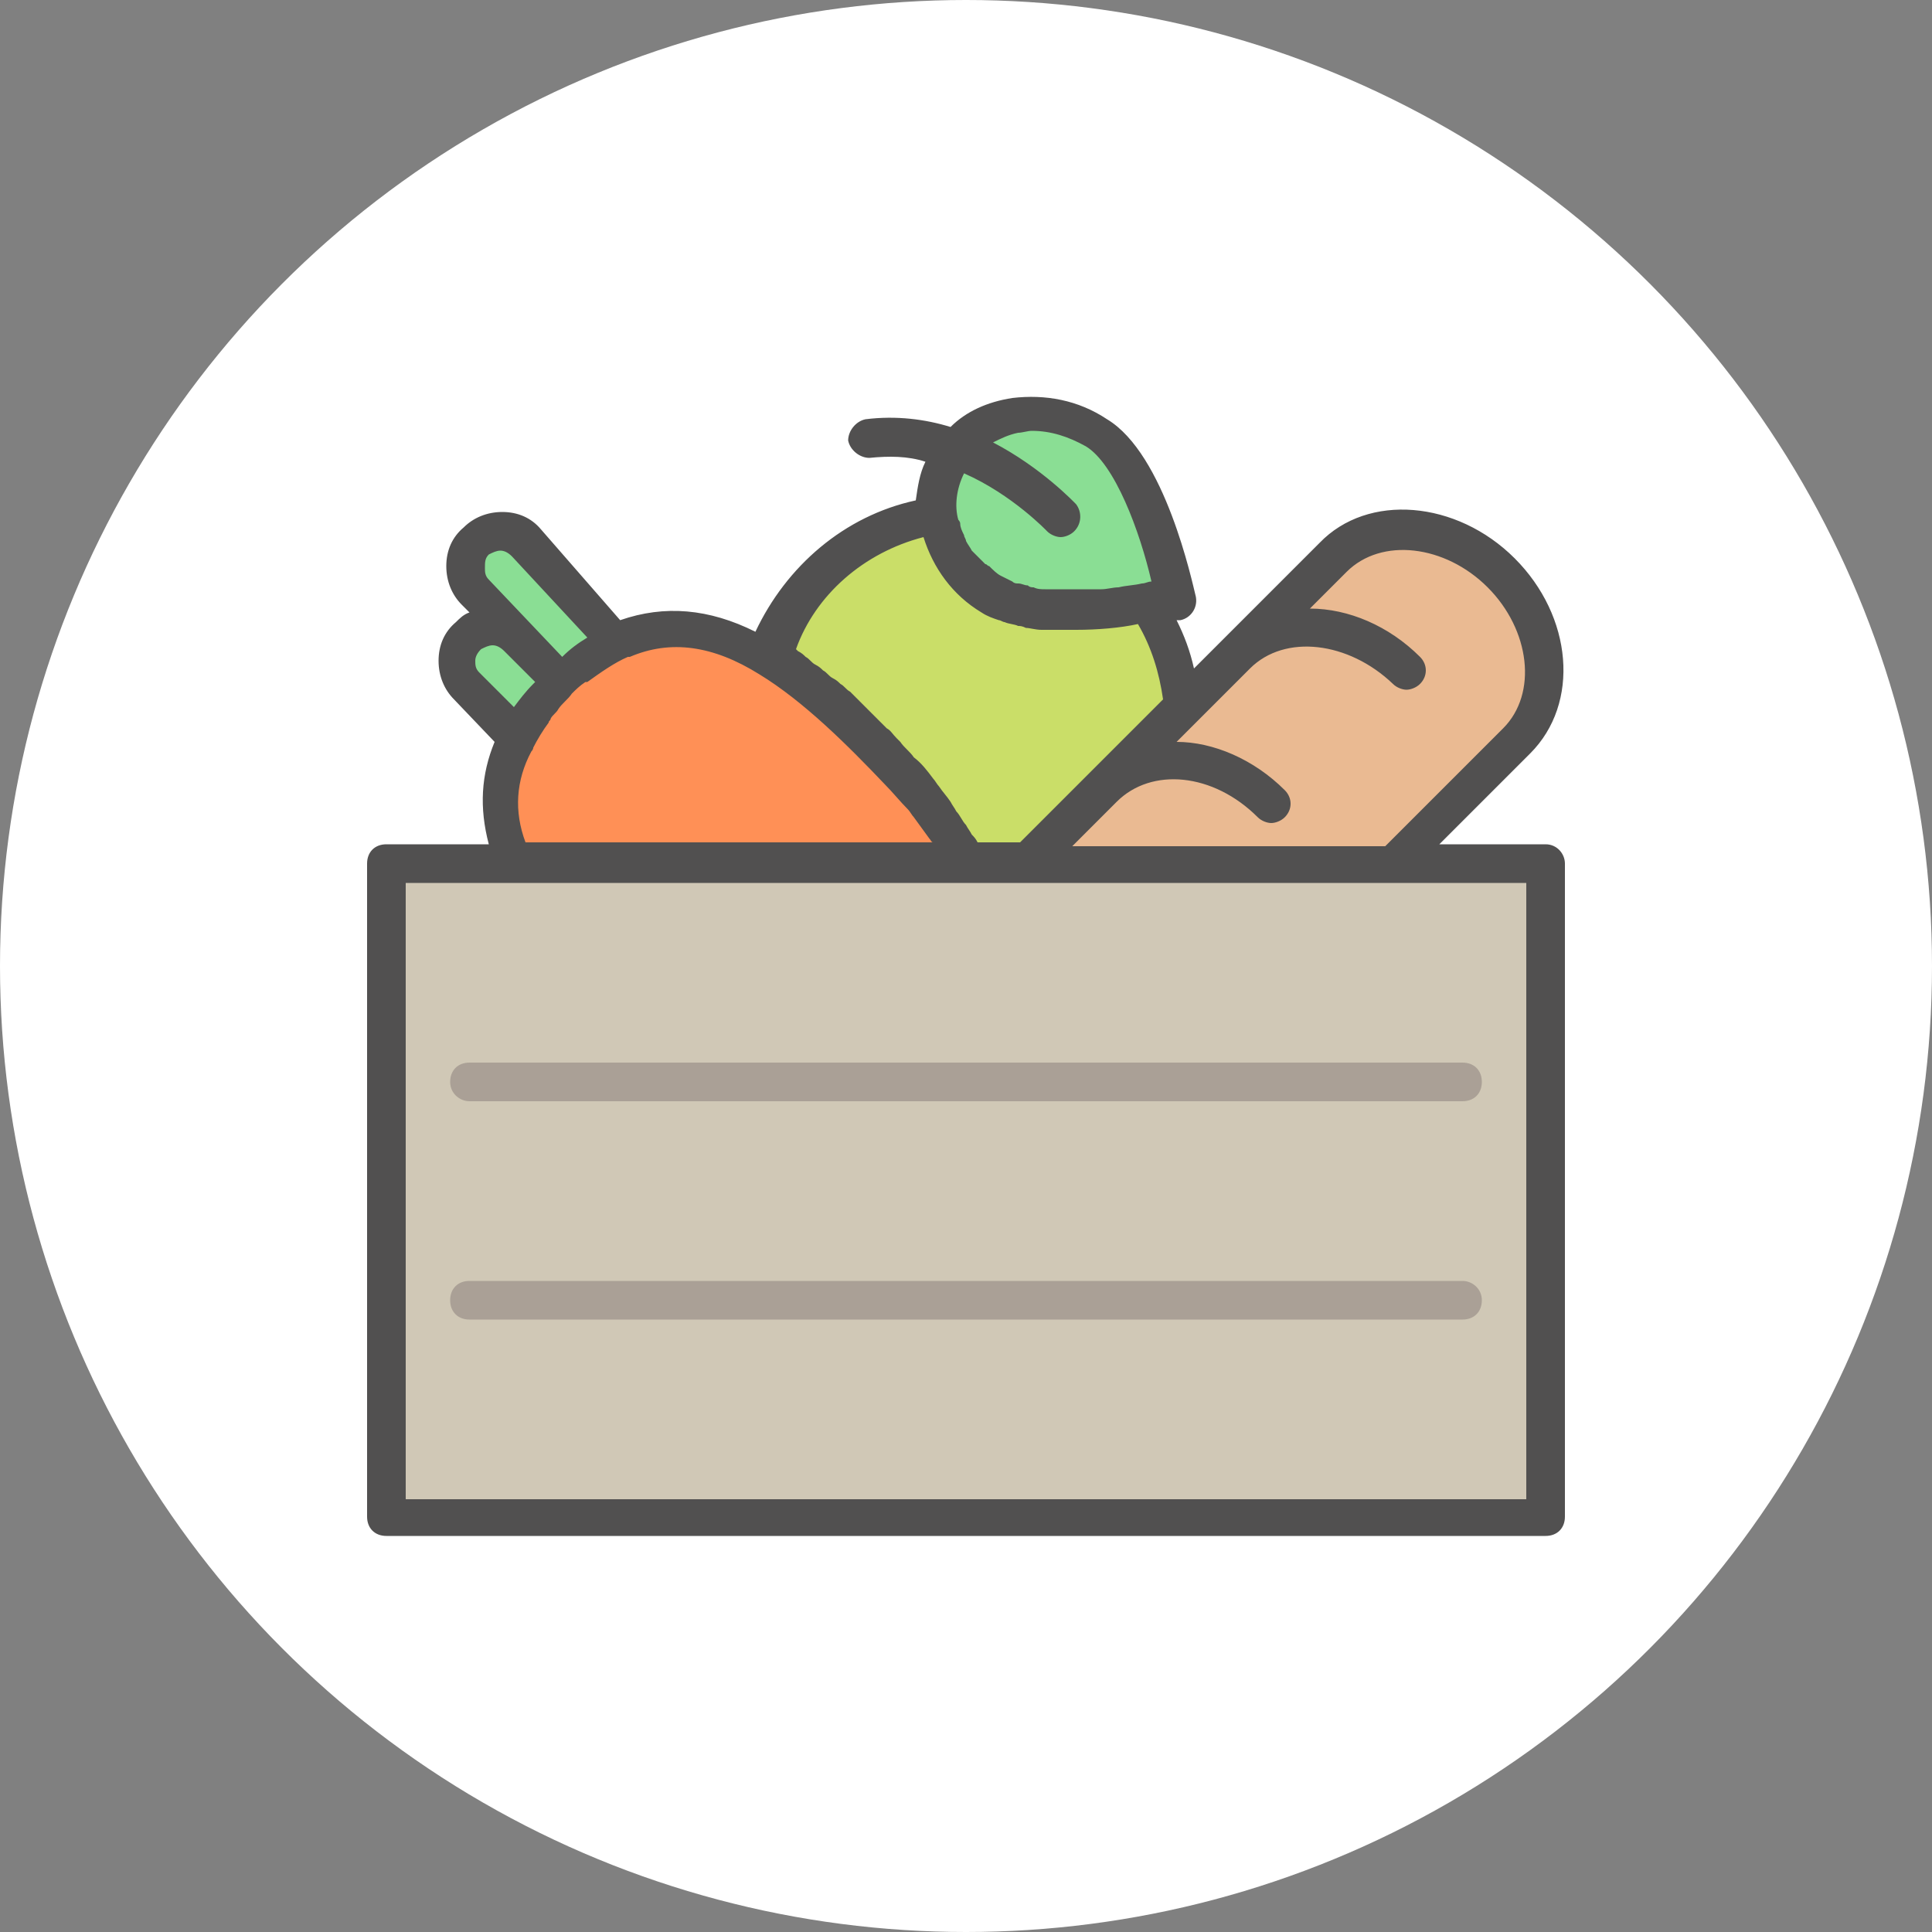 <?xml version="1.0" encoding="utf-8"?>
<!-- Generator: Adobe Illustrator 27.2.0, SVG Export Plug-In . SVG Version: 6.00 Build 0)  -->
<svg version="1.1" id="a" xmlns="http://www.w3.org/2000/svg" xmlns:xlink="http://www.w3.org/1999/xlink" x="0px" y="0px"
	 viewBox="0 0 100 100" style="enable-background:new 0 0 100 100;" xml:space="preserve">
<rect x="0" y="0" width="100" height="100" fill="#808080" stroke="none"/>
<style type="text/css">
	.st0{fill:#FFFFFF;}
	.st1{fill:#8ADE94;}
	.st2{fill:#CADE68;}
	.st3{fill:#EABA92;}
	.st4{fill:#FF9056;}
	.st5{fill:#D0C8B6;}
	.st6{opacity:0.3;}
	.st7{fill:#50444A;}
	.st8{fill:#515050;}
</style>
<g>
	<circle class="st0" cx="50" cy="50" r="50"/>
</g>
<g>
	<path class="st1" d="M26.8,33c-0.7-0.7-1.9-0.8-2.6-0.1s-0.8,1.9-0.1,2.6l2.6,2.8c0.5-1,1.2-2,2.3-2.9L26.8,33z"/>
	<path class="st1" d="M32.1,33.2l-4.8-5.1c-0.7-0.7-1.9-0.8-2.6-0.1c-0.7,0.7-0.8,1.9-0.1,2.6l2.2,2.4l2.2,2.3
		C30,34.3,31.1,33.6,32.1,33.2z"/>
	<path class="st2" d="M61.1,36.7c-0.1-2-0.8-3.8-1.8-5.3c-2.2,0.3-6.1,0.7-8-0.5c-1.6-1-2.6-2.6-2.7-4.3c-4.1,0.6-7.5,3.5-8.8,7.4
		c2.2,1.4,4.4,3.5,6.7,5.9c1.4,1.5,2.6,3.1,3.5,4.7h3.2l7-7.1L61.1,36.7z"/>
	<path class="st3" d="M77.7,29.6c-2.6-2.6-6.5-3-8.7-0.8l-7.9,7.9l-1,1l-7,7.1h1h3.3h14.7l6.4-6.4C80.7,36.1,80.3,32.2,77.7,29.6z"
		/>
	<path class="st4" d="M46.5,40c-2.3-2.4-4.5-4.5-6.7-5.9c-3.5-2.1-7-2.4-10.8,1.2c-3.4,3.2-3.7,6.3-2.5,9.4H42h8
		C49,43.1,47.9,41.5,46.5,40z"/>
	<rect x="20" y="44.7" class="st5" width="60" height="33.8"/>
	<g class="st6">
		<path class="st7" d="M24.3,57h51.4c0.6,0,1-0.4,1-1s-0.4-1-1-1H24.3c-0.6,0-1,0.4-1,1S23.8,57,24.3,57z"/>
		<path class="st7" d="M75.7,66.3H24.3c-0.6,0-1,0.4-1,1s0.4,1,1,1h51.4c0.6,0,1-0.4,1-1S76.2,66.3,75.7,66.3z"/>
	</g>
	<path class="st1" d="M51.3,30.9c-2.6-1.7-3.6-5-2.1-7.3s4.9-2.8,7.5-1.1s4.1,8.6,4.1,8.6S54,32.6,51.3,30.9z"/>
	<path class="st8" d="M80,43.7h-5.5l4.7-4.7c2.6-2.6,2.2-7.1-0.8-10.1s-7.6-3.4-10.1-0.8l-6.5,6.5c-0.2-0.9-0.5-1.7-0.9-2.5
		c0.1,0,0.2,0,0.2,0c0.5-0.1,0.9-0.6,0.8-1.2c-0.2-0.8-1.6-7.4-4.6-9.2c-1.5-1-3.2-1.3-4.9-1.1c-1.3,0.2-2.4,0.7-3.2,1.5
		c-1.3-0.4-2.8-0.6-4.4-0.4c-0.5,0.1-0.9,0.6-0.9,1.1c0.1,0.5,0.6,0.9,1.1,0.9c1-0.1,2-0.1,2.9,0.2c-0.3,0.6-0.4,1.3-0.5,2
		c-3.7,0.8-6.7,3.4-8.3,6.8c-2.4-1.2-4.7-1.4-7-0.6L28,27.4c-0.5-0.6-1.2-0.9-2-0.9s-1.5,0.3-2,0.8c-0.6,0.5-0.9,1.2-0.9,2
		s0.3,1.5,0.8,2l0.4,0.4c-0.3,0.1-0.5,0.3-0.7,0.5c-0.6,0.5-0.9,1.2-0.9,2s0.3,1.5,0.8,2l2.1,2.2c-0.7,1.7-0.8,3.4-0.3,5.3H20
		c-0.6,0-1,0.4-1,1v33.8c0,0.6,0.4,1,1,1h60c0.6,0,1-0.4,1-1V44.7C81,44.2,80.6,43.7,80,43.7z M65.1,42.3c0.2,0.2,0.5,0.3,0.7,0.3
		s0.5-0.1,0.7-0.3c0.4-0.4,0.4-1,0-1.4c-1.6-1.6-3.7-2.5-5.6-2.5l1-1l0,0l2.8-2.8l0,0c1.8-1.8,5.1-1.4,7.4,0.8
		c0.2,0.2,0.5,0.3,0.7,0.3s0.5-0.1,0.7-0.3c0.4-0.4,0.4-1,0-1.4c-1.6-1.6-3.7-2.5-5.7-2.5l1.9-1.9c1.8-1.8,5.1-1.4,7.3,0.8
		c2.2,2.2,2.6,5.5,0.8,7.3l-6.1,6.1H55.5l2.3-2.3C59.6,39.7,62.8,40,65.1,42.3z M49.9,24.5c2.5,1.1,4.3,3,4.3,3
		c0.2,0.2,0.5,0.3,0.7,0.3s0.5-0.1,0.7-0.3c0.4-0.4,0.4-1,0.1-1.4c-0.1-0.1-1.8-1.9-4.3-3.2c0.4-0.2,0.8-0.4,1.3-0.5
		c0.2,0,0.5-0.1,0.7-0.1c1,0,1.9,0.3,2.8,0.8c1.5,0.9,2.8,4.4,3.4,7c-0.2,0-0.3,0.1-0.5,0.1l0,0c-0.4,0.1-0.8,0.1-1.2,0.2l0,0
		c-0.3,0-0.6,0.1-0.9,0.1c-0.1,0-0.3,0-0.4,0c-0.2,0-0.3,0-0.5,0s-0.5,0-0.7,0c-0.1,0-0.2,0-0.3,0c-0.2,0-0.5,0-0.7,0
		c-0.1,0-0.2,0-0.3,0c-0.2,0-0.4,0-0.6-0.1c-0.1,0-0.2,0-0.3-0.1c-0.2,0-0.3-0.1-0.5-0.1c-0.1,0-0.2,0-0.3-0.1
		c-0.2-0.1-0.4-0.2-0.6-0.3c-0.2-0.1-0.4-0.3-0.6-0.5c-0.1,0-0.1-0.1-0.2-0.1c-0.2-0.2-0.3-0.3-0.5-0.5c-0.1-0.1-0.1-0.1-0.2-0.2
		c-0.1-0.2-0.2-0.3-0.3-0.5c0-0.1-0.1-0.2-0.1-0.3c-0.1-0.2-0.2-0.4-0.2-0.6c0-0.1-0.1-0.2-0.1-0.2C49.4,26.2,49.5,25.3,49.9,24.5z
		 M47.8,27.8c0.5,1.6,1.5,3,3,3.9c0.3,0.2,0.6,0.3,0.9,0.4c0.1,0,0.2,0.1,0.3,0.1c0.2,0.1,0.5,0.1,0.7,0.2c0.1,0,0.2,0,0.4,0.1
		c0.2,0,0.5,0.1,0.8,0.1c0.1,0,0.3,0,0.4,0c0.2,0,0.5,0,0.7,0c0.1,0,0.3,0,0.4,0c0.1,0,0.1,0,0.2,0c0,0,0,0,0.1,0
		c1.1,0,2.3-0.1,3.2-0.3c0.7,1.2,1.1,2.5,1.3,3.9l-7.4,7.4h-2.2c-0.1-0.2-0.2-0.3-0.3-0.4c-0.1-0.2-0.2-0.3-0.3-0.5
		c-0.2-0.2-0.3-0.5-0.5-0.7c-0.1-0.2-0.2-0.3-0.3-0.5c-0.2-0.3-0.4-0.5-0.6-0.8c-0.1-0.1-0.2-0.3-0.3-0.4c-0.3-0.4-0.6-0.8-1-1.1
		c-0.2-0.3-0.5-0.5-0.7-0.8c-0.1-0.1-0.2-0.2-0.2-0.2c-0.2-0.2-0.3-0.4-0.5-0.5c-0.1-0.1-0.2-0.2-0.3-0.3c-0.2-0.2-0.3-0.3-0.5-0.5
		c-0.1-0.1-0.2-0.2-0.3-0.3c-0.2-0.2-0.3-0.3-0.5-0.5c-0.1-0.1-0.2-0.2-0.3-0.3c-0.2-0.1-0.3-0.3-0.5-0.4c-0.1-0.1-0.2-0.2-0.4-0.3
		s-0.3-0.3-0.5-0.4c-0.1-0.1-0.2-0.2-0.4-0.3s-0.3-0.3-0.5-0.4c-0.1-0.1-0.2-0.2-0.4-0.3l-0.1-0.1C42.2,30.8,44.7,28.6,47.8,27.8z
		 M25.3,28.7c0.2-0.1,0.4-0.2,0.6-0.2l0,0c0.2,0,0.4,0.1,0.6,0.3l3.9,4.2c-0.5,0.3-0.9,0.6-1.3,1l0,0l-3.8-4
		c-0.2-0.2-0.2-0.4-0.2-0.6C25.1,29.1,25.1,28.9,25.3,28.7z M24.8,34.8c-0.2-0.2-0.2-0.4-0.2-0.6c0-0.2,0.1-0.4,0.3-0.6
		c0.2-0.1,0.4-0.2,0.6-0.2l0,0c0.2,0,0.4,0.1,0.6,0.3l0.6,0.6l1,1c0,0,0,0-0.1,0.1c-0.4,0.4-0.7,0.8-1,1.2L24.8,34.8z M27.5,38.9
		c0,0,0.1-0.1,0.1-0.2c0.2-0.4,0.5-0.9,0.8-1.3c0-0.1,0.1-0.1,0.1-0.2c0.1-0.2,0.3-0.3,0.4-0.5c0.2-0.3,0.5-0.5,0.7-0.8l0,0
		c0.2-0.2,0.4-0.4,0.7-0.6c0,0,0,0,0.1,0c0.7-0.5,1.4-1,2.1-1.3c0,0,0,0,0.1,0c2.1-0.9,4.3-0.6,6.7,0.9c2.3,1.4,4.6,3.7,6.5,5.7
		c0.4,0.4,0.8,0.9,1.2,1.3c0.1,0.1,0.2,0.3,0.3,0.4c0.3,0.4,0.5,0.7,0.8,1.1c0.1,0.1,0.1,0.2,0.2,0.2H27.2
		C26.6,42,26.7,40.4,27.5,38.9z M79,77.6H21V45.7h5.5h23.4h3.2H79V77.6z"/>
</g>
</svg>
